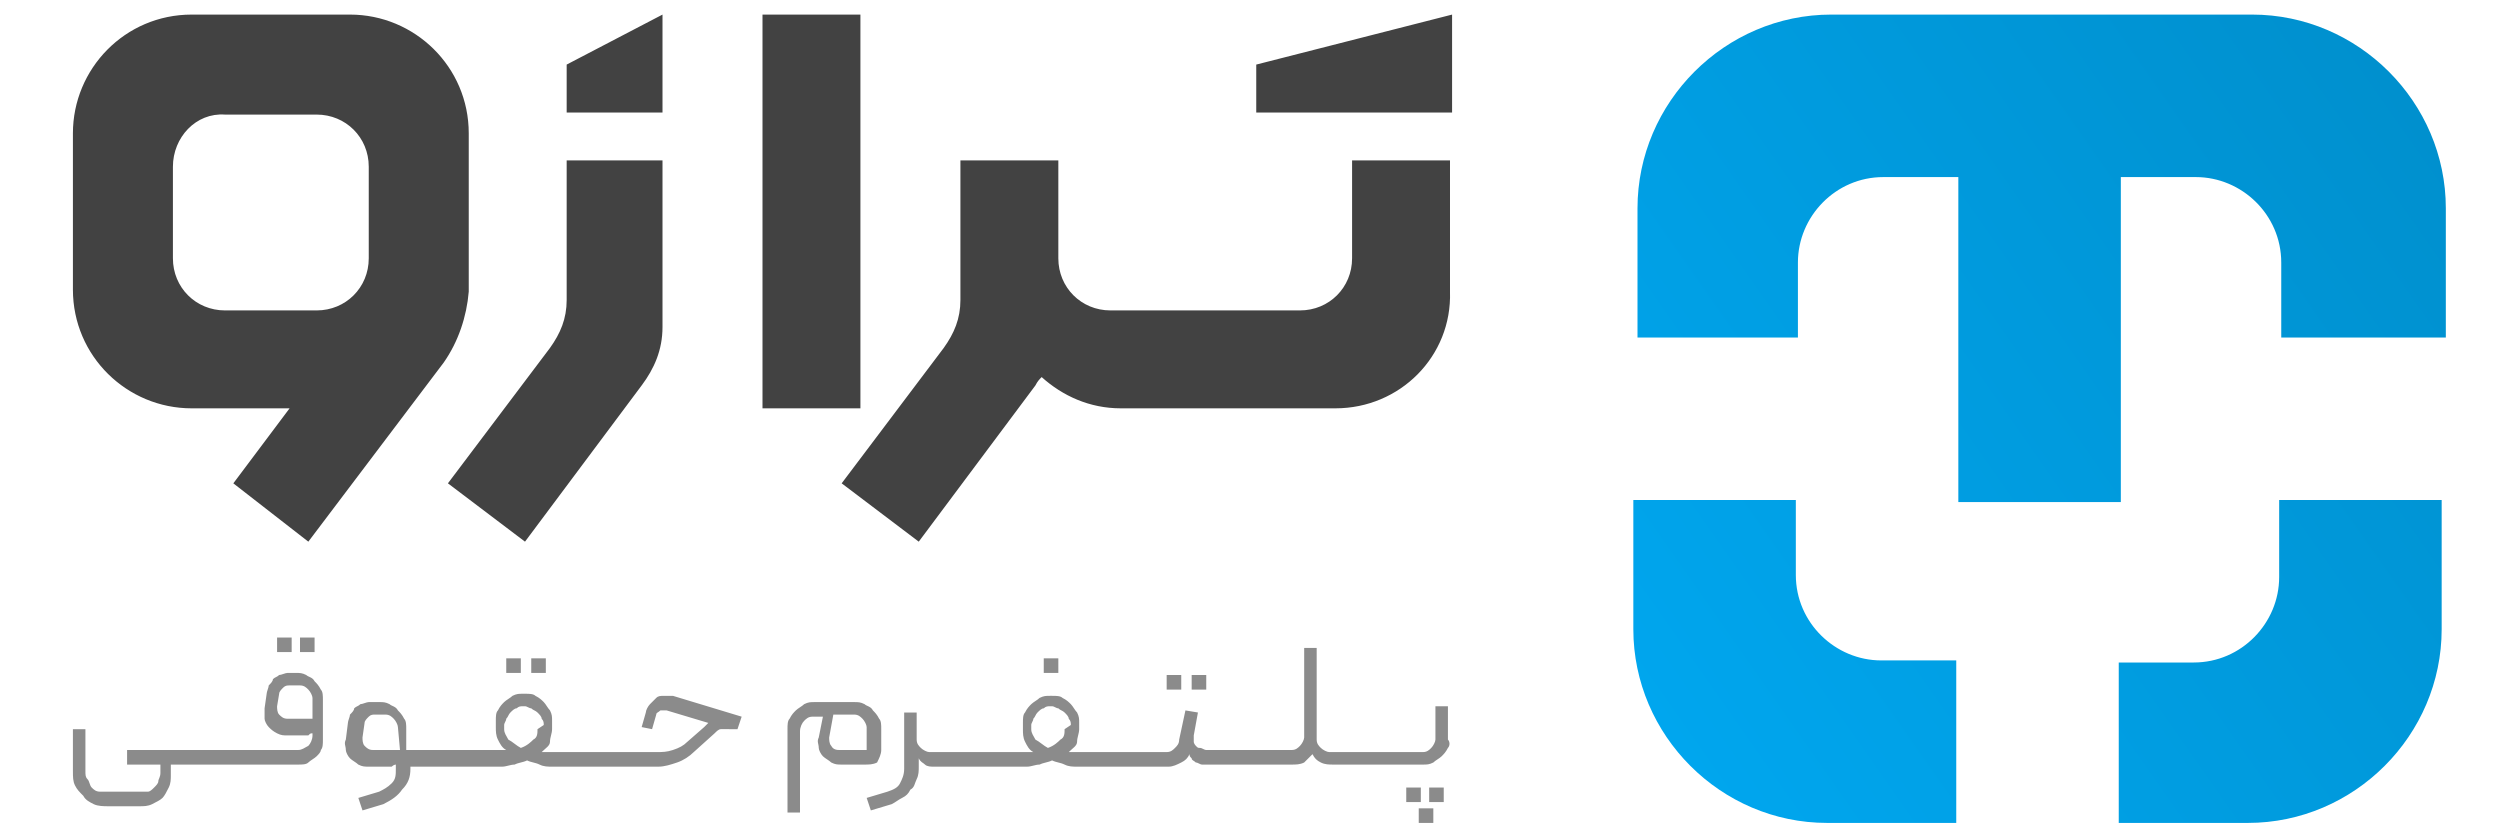 <?xml version="1.0" encoding="UTF-8"?>
<svg enable-background="new 0 0 120 40" version="1.0" viewBox="0 0 120 40" xml:space="preserve" xmlns="http://www.w3.org/2000/svg"><style type="text/css">.st0{fill:#424242;}
	.st1{fill:url(#a);}
	.st2{fill:#8B8B8B;}</style>
<path class="st0" d="m64.1 19.6h-10.3c-1.5 0-2.8-0.6-3.8-1.5-0.1 0.1-0.2 0.2-0.3 0.4l-5.6 7.5-3.7-2.8 4.9-6.5c0.5-0.7 0.8-1.4 0.8-2.3v-6.7h4.7v4.7c0 1.4 1.1 2.5 2.5 2.5h9.1c1.4 0 2.5-1.1 2.5-2.5v-4.7h4.7v6.3c0.1 3.1-2.4 5.6-5.5 5.6zm-3.8-16.5 9.4-2.4v4.7h-9.4v-2.3zm-23.7-2.4h4.7v18.9h-4.7v-18.9zm-4.8 15c0 1.1-0.4 2-1 2.8l-5.6 7.5-3.7-2.8 4.9-6.5c0.5-0.7 0.8-1.4 0.8-2.3v-6.7h4.6v8zm-4.6-12.6 4.6-2.4v4.7h-4.6v-2.3zm-5.9 14.3-6.5 8.6-3.6-2.8 2.7-3.6h-4.7c-3.1 0-5.7-2.5-5.7-5.7v-7.5c0-3.1 2.5-5.7 5.7-5.7h7.6c3.1 0 5.7 2.5 5.7 5.7v7.6c-0.1 1.2-0.5 2.4-1.2 3.4zm-3.6-9.4c0-1.4-1.1-2.5-2.5-2.5h-4.4c-1.4-0.1-2.5 1.1-2.5 2.5v4.4c0 1.4 1.1 2.5 2.5 2.5h4.4c1.4 0 2.5-1.1 2.5-2.5v-4.4z"/>


<linearGradient id="a" x1="78.673" x2="116.97" y1="8.463" y2="35.281" gradientTransform="matrix(1 0 0 -1 0 42)" gradientUnits="userSpaceOnUse">
<stop stop-color="#00A6EE" offset="0"/>
<stop stop-color="#0090CE" offset="1"/>
</linearGradient>
<path class="st1" d="m109.5 16.2v-3.6c0-2.3-1.9-4.1-4.1-4.1h-3.6v15.6h-7.8v-15.6h-3.6c-2.3 0-4.1 1.9-4.1 4.1v3.6h-7.7v-6.2c0-5.1 4.2-9.3 9.3-9.3h20.2c5.1 0 9.3 4.2 9.3 9.3v6.2h-7.9zm-23.3 7.8v3.6c0 2.3 1.9 4.1 4.1 4.1h3.6v7.8h-6.2c-5.1 0-9.3-4.2-9.3-9.3v-6.2h7.8zm15.5 7.8h3.6c2.3 0 4.1-1.9 4.1-4.1v-3.7h7.8v6.2c0 5.1-4.2 9.3-9.3 9.3h-6.2v-7.7z"/>


<path class="st2" d="m69.5 35.9c-0.1 0.2-0.2 0.3-0.3 0.4s-0.3 0.2-0.4 0.3c-0.2 0.1-0.3 0.1-0.5 0.1h-4.3c-0.2 0-0.4 0-0.6-0.1s-0.3-0.2-0.4-0.4l-0.4 0.4c-0.2 0.1-0.4 0.1-0.6 0.1h-4-0.3c-0.1 0-0.2-0.1-0.3-0.1-0.1-0.1-0.2-0.1-0.2-0.2-0.1-0.1-0.1-0.1-0.1-0.2-0.1 0.2-0.2 0.3-0.4 0.4s-0.4 0.2-0.6 0.2h-4.4c-0.2 0-0.4 0-0.6-0.1s-0.4-0.1-0.6-0.2c-0.2 0.1-0.4 0.1-0.6 0.2-0.2 0-0.4 0.1-0.6 0.1h-4.5c-0.1 0-0.3 0-0.4-0.1s-0.2-0.1-0.3-0.3v0.4c0 0.2 0 0.4-0.1 0.6s-0.1 0.4-0.3 0.5c-0.1 0.2-0.2 0.3-0.4 0.4s-0.3 0.2-0.5 0.3l-1 0.3-0.2-0.6 1-0.3c0.3-0.1 0.5-0.2 0.6-0.4s0.2-0.4 0.2-0.7v-2.7h0.6v1.3c0 0.2 0.1 0.3 0.2 0.4s0.3 0.2 0.4 0.2h5c-0.2-0.1-0.3-0.3-0.4-0.5s-0.1-0.4-0.1-0.6v-0.3c0-0.2 0-0.4 0.1-0.5 0.1-0.2 0.2-0.3 0.3-0.4s0.3-0.2 0.4-0.3c0.2-0.1 0.3-0.1 0.5-0.1h0.1c0.2 0 0.4 0 0.5 0.1 0.2 0.1 0.3 0.2 0.4 0.3s0.2 0.3 0.3 0.4c0.1 0.2 0.1 0.3 0.1 0.5v0.3c0 0.2-0.1 0.4-0.1 0.6s-0.2 0.3-0.4 0.5h4.7c0.2 0 0.3-0.1 0.4-0.2s0.2-0.2 0.2-0.4l0.3-1.4 0.6 0.1-0.2 1.1v0.3c0 0.1 0.1 0.2 0.1 0.2 0.1 0.1 0.1 0.1 0.2 0.1s0.2 0.1 0.3 0.1h4.1c0.2 0 0.3-0.1 0.4-0.2s0.2-0.3 0.2-0.4v-4.3h0.6v4.4c0 0.2 0.1 0.3 0.2 0.4s0.3 0.2 0.4 0.2h4.5c0.2 0 0.3-0.1 0.4-0.2s0.2-0.3 0.2-0.4v-1.6h0.6v1.6c0.1 0.1 0.1 0.3 0 0.4zm-18.1-1.1c0-0.1 0-0.2-0.1-0.3 0-0.1-0.1-0.2-0.2-0.3s-0.2-0.1-0.3-0.2c-0.1 0-0.2-0.1-0.3-0.1h-0.1c-0.1 0-0.2 0-0.3 0.1-0.1 0-0.2 0.1-0.3 0.2s-0.1 0.2-0.2 0.3c0 0.1-0.1 0.2-0.1 0.3v0.2c0 0.2 0.1 0.3 0.2 0.5 0.2 0.1 0.4 0.3 0.6 0.4 0.3-0.1 0.5-0.3 0.6-0.4 0.2-0.1 0.2-0.3 0.2-0.5l0.3-0.2zm5.8-2.4h0.7v0.7h-0.7v-0.7zm-1.2 0h0.7v0.7h-0.7v-0.7zm-5.9-0.8h0.7v0.7h-0.7v-0.7zm-8.6 5.1h-1.1c-0.2 0-0.3 0-0.5-0.1-0.1-0.1-0.3-0.2-0.4-0.3s-0.2-0.3-0.2-0.4c0-0.2-0.1-0.3 0-0.5l0.2-1h-0.5c-0.2 0-0.3 0.1-0.4 0.2s-0.2 0.3-0.2 0.5v3.9h-0.6v-4c0-0.2 0-0.4 0.1-0.5 0.1-0.2 0.2-0.3 0.3-0.4s0.3-0.2 0.4-0.3c0.2-0.1 0.3-0.1 0.5-0.1h1.9c0.2 0 0.3 0 0.5 0.1 0.1 0.1 0.3 0.1 0.4 0.3 0.1 0.1 0.2 0.2 0.3 0.4 0.1 0.1 0.1 0.3 0.1 0.5v1c0 0.2-0.1 0.4-0.2 0.6-0.2 0.1-0.4 0.1-0.6 0.1zm0.1-1.8c0-0.1-0.1-0.3-0.2-0.4s-0.2-0.2-0.4-0.2h-1l-0.2 1.1c0 0.1 0 0.3 0.1 0.4 0.1 0.2 0.3 0.2 0.4 0.2h1.3v-1.1zm-6.6 0.1h-0.4c-0.1 0-0.2 0.1-0.3 0.2l-1 0.9c-0.2 0.2-0.5 0.4-0.8 0.5s-0.6 0.2-0.9 0.2h-5.1c-0.2 0-0.4 0-0.6-0.1s-0.4-0.1-0.6-0.2c-0.2 0.1-0.4 0.1-0.6 0.2-0.2 0-0.4 0.1-0.6 0.1h-4.4v0.1c0 0.4-0.1 0.7-0.4 1-0.2 0.3-0.5 0.5-0.9 0.7l-1 0.3-0.2-0.6 1-0.3c0.2-0.1 0.4-0.2 0.6-0.4s0.2-0.4 0.2-0.7v-0.2s-0.1 0-0.2 0.1h-0.2-0.9c-0.2 0-0.3 0-0.5-0.1-0.1-0.1-0.3-0.2-0.4-0.3s-0.2-0.3-0.2-0.4c0-0.2-0.1-0.3 0-0.5l0.1-0.8c0-0.1 0.1-0.3 0.1-0.4 0.1-0.1 0.2-0.2 0.2-0.3 0.1-0.1 0.2-0.1 0.3-0.2 0.1 0 0.3-0.1 0.4-0.1h0.5c0.2 0 0.3 0 0.5 0.1 0.1 0.1 0.3 0.1 0.4 0.3 0.1 0.1 0.2 0.2 0.3 0.4 0.1 0.1 0.1 0.3 0.1 0.5v1h4.8c-0.2-0.1-0.3-0.3-0.4-0.5s-0.1-0.4-0.1-0.6v-0.3c0-0.2 0-0.4 0.1-0.5 0.1-0.2 0.2-0.3 0.3-0.4s0.3-0.2 0.4-0.3c0.2-0.1 0.3-0.1 0.5-0.1h0.1c0.2 0 0.4 0 0.5 0.1 0.2 0.1 0.3 0.2 0.4 0.3s0.2 0.3 0.3 0.4c0.1 0.2 0.1 0.3 0.1 0.5v0.4c0 0.2-0.1 0.4-0.1 0.6s-0.2 0.3-0.4 0.5h5.5c0.3 0 0.5 0 0.8-0.1s0.5-0.2 0.7-0.4l0.8-0.7 0.2-0.2-2-0.6h-0.3c-0.1 0.1-0.2 0.1-0.2 0.2l-0.2 0.7-0.5-0.1 0.2-0.7c0-0.1 0.1-0.3 0.2-0.4l0.3-0.3c0.1-0.1 0.2-0.1 0.4-0.1h0.4l3.3 1-0.2 0.6h-0.4zm-15.9-0.1c0-0.1-0.1-0.3-0.2-0.4s-0.2-0.2-0.4-0.2h-0.5c-0.1 0-0.2 0-0.3 0.1s-0.2 0.2-0.2 0.3l-0.1 0.7c0 0.1 0 0.3 0.1 0.4s0.2 0.2 0.4 0.2h1.3l-0.1-1.1zm7-0.1c0-0.1 0-0.2-0.1-0.3 0-0.1-0.1-0.2-0.2-0.3s-0.2-0.1-0.3-0.2c-0.1 0-0.2-0.1-0.3-0.1h-0.1c-0.1 0-0.2 0-0.3 0.1-0.1 0-0.2 0.1-0.3 0.2s-0.1 0.2-0.2 0.3c0 0.1-0.1 0.2-0.1 0.3v0.2c0 0.2 0.1 0.3 0.2 0.5 0.2 0.1 0.4 0.3 0.6 0.4 0.3-0.1 0.5-0.3 0.6-0.4 0.2-0.1 0.2-0.3 0.2-0.5l0.3-0.2zm-0.6-3.2h0.7v0.7h-0.7v-0.7zm-1.2 0h0.7v0.7h-0.7v-0.7zm-9.1 4.7c-0.1 0.1-0.3 0.2-0.4 0.3s-0.3 0.1-0.5 0.1h-6.1v0.2 0.3c0 0.2 0 0.4-0.1 0.6s-0.2 0.4-0.3 0.5-0.3 0.2-0.5 0.3-0.4 0.1-0.6 0.1h-1.5c-0.2 0-0.5 0-0.7-0.1s-0.4-0.2-0.5-0.4c-0.2-0.2-0.3-0.3-0.4-0.5s-0.1-0.4-0.1-0.7v-2h0.6v2c0 0.2 0 0.3 0.1 0.4s0.1 0.3 0.2 0.4 0.2 0.2 0.4 0.2h0.4 1.5 0.4c0.1 0 0.2-0.1 0.3-0.2s0.2-0.2 0.2-0.3 0.1-0.2 0.1-0.4v-0.4h-1.6v-0.7h8.2c0.2 0 0.3-0.1 0.5-0.2 0.1-0.1 0.2-0.3 0.2-0.5v-0.1c-0.1 0-0.1 0-0.2 0.1h-0.2-0.8c-0.2 0-0.3 0-0.5-0.1s-0.3-0.2-0.4-0.3-0.2-0.3-0.2-0.4v-0.5l0.1-0.7c0-0.1 0.1-0.3 0.1-0.4 0.1-0.1 0.2-0.2 0.2-0.3 0.1-0.1 0.2-0.1 0.3-0.2 0.1 0 0.3-0.1 0.4-0.1h0.4c0.2 0 0.3 0 0.5 0.1 0.1 0.1 0.3 0.1 0.4 0.3 0.1 0.1 0.2 0.2 0.3 0.4 0.1 0.1 0.1 0.3 0.1 0.5v1.9c0 0.2 0 0.4-0.1 0.5 0 0.1-0.1 0.2-0.2 0.3zm-0.2-2.8c0-0.1-0.1-0.3-0.2-0.4s-0.2-0.2-0.4-0.2h-0.5c-0.1 0-0.2 0-0.3 0.1s-0.2 0.2-0.2 0.3l-0.1 0.6c0 0.1 0 0.3 0.1 0.4s0.2 0.2 0.4 0.2h1.2v-1zm-0.6-2.9h0.7v0.7h-0.7v-0.7zm-1.2 0h0.8v0.7h-0.7v-0.7zm55 7.9h-0.7v-0.7h0.7v0.7zm0.4-0.7h0.7v0.7h-0.7v-0.7zm0.2 1.7h-0.7v-0.7h0.7v0.7z"/>

</svg>
